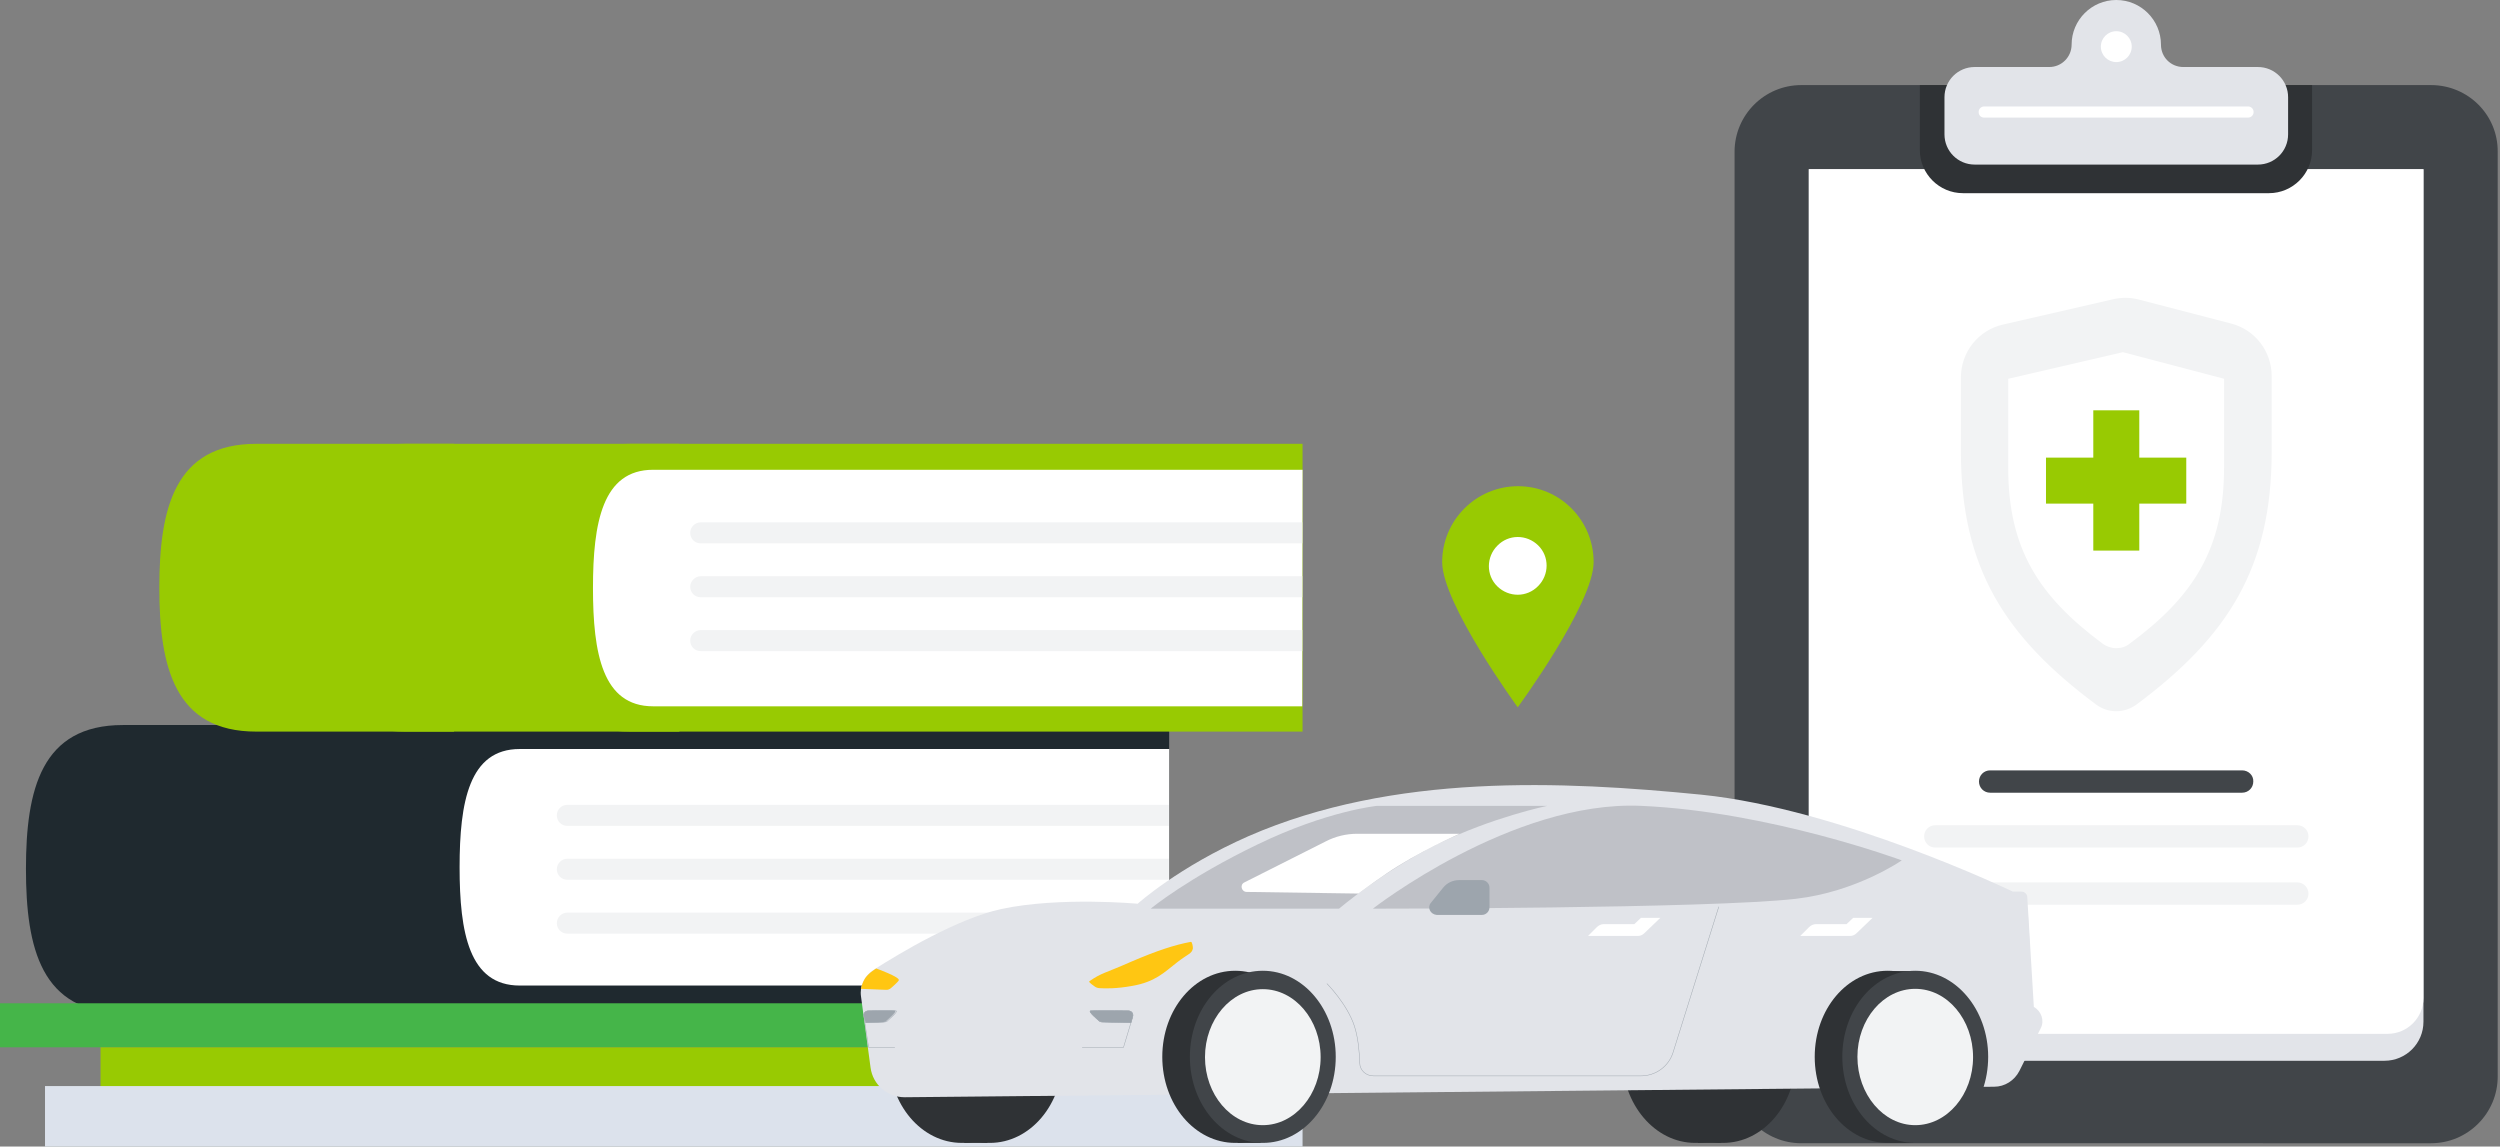 <?xml version="1.0" encoding="utf-8"?>
<!-- Generator: Adobe Illustrator 27.0.0, SVG Export Plug-In . SVG Version: 6.00 Build 0)  -->
<svg version="1.1" id="Layer_1" xmlns="http://www.w3.org/2000/svg" xmlns:xlink="http://www.w3.org/1999/xlink" x="0px" y="0px"
	 viewBox="0 0 761 349" style="enable-background:new 0 0 761 349;" xml:space="preserve">
<rect x="0" y="0" width="761" height="349" fill="#808080" stroke="none"/>
<style type="text/css">
	.st0{fill:#414549;}
	.st1{fill:#E2E4E9;}
	.st2{fill:#FFFFFF;}
	.st3{fill:#2F3235;}
	.st4{fill:#F2F3F4;}
	.st5{fill:none;stroke:#98CA02;stroke-width:14;stroke-miterlimit:10;}
	.st6{fill:#1F292F;}
	.st7{fill:#98CA02;}
	.st8{fill:#45B549;}
	.st9{fill:#DCE2EC;}
	.st10{fill:#BFC1C7;}
	.st11{fill:#FFC612;}
	.st12{fill:#9DA5AD;}
	.st13{fill:none;stroke:#9DA5AD;stroke-width:0.14;stroke-miterlimit:10;}
</style>
<path class="st0" d="M740,25.9H548.3c-11.2,0-20.3,9.1-20.3,20.3v281.5c0,11.2,9.1,20.3,20.3,20.3H740c11.2,0,20.3-9.1,20.3-20.3
	V46.2C760.4,35,751.3,25.9,740,25.9z"/>
<path class="st1" d="M550.6,51.5h187.1V311c0,6.6-5.3,11.9-11.9,11.9H562.5c-6.6,0-11.9-5.3-11.9-11.9V51.5z"/>
<path class="st2" d="M550.6,51.5h187.1v252.3c0,6-4.9,10.9-10.9,10.9H561.5c-6,0-10.9-4.9-10.9-10.9V51.5z"/>
<path class="st3" d="M584.5,25.9h119.3v19.8c0,7.2-5.9,13.1-13.1,13.1h-93.2c-7.2,0-13.1-5.9-13.1-13.1V25.9z"/>
<path class="st1" d="M687.3,20.4h-22.7c-3.8,0-6.8-3-6.8-6.8c0-7.5-6.1-13.6-13.6-13.6c-7.5,0-13.6,6.1-13.6,13.6
	c0,3.7-3,6.8-6.8,6.8h-22.7c-5.1,0-9.2,4.1-9.2,9.2v11.3c0,5.1,4.1,9.2,9.2,9.2h86.2c5.1,0,9.2-4.1,9.2-9.2V29.6
	C696.5,24.5,692.4,20.4,687.3,20.4z"/>
<path class="st2" d="M644.2,18.9c2.6,0,4.7-2.1,4.7-4.7s-2.1-4.7-4.7-4.7c-2.6,0-4.7,2.1-4.7,4.7S641.6,18.9,644.2,18.9z"/>
<path class="st2" d="M684.3,32.4h-80.3c-0.9,0-1.7,0.7-1.7,1.7s0.7,1.7,1.7,1.7h80.3c0.9,0,1.7-0.7,1.7-1.7S685.2,32.4,684.3,32.4z"
	/>
<path class="st4" d="M644.2,216.5c-2.2,0-4.3-0.7-6.1-2c-27.8-20.7-41.2-41.6-41.2-77v-22.6c0-7.7,5.3-14.4,12.8-16.1l33.5-7.7
	c2.6-0.6,5.3-0.6,7.9,0.1l28.1,7.3c7.3,1.9,12.3,8.5,12.3,16v23c0,35.4-13.4,56.3-41.2,77C648.5,215.8,646.3,216.5,644.2,216.5
	L644.2,216.5z"/>
<path class="st2" d="M644.2,197.3c-1.5,0-3-0.5-4.2-1.4c-19.4-14.4-28.7-28.9-28.7-53.5v-27.1l34.9-8.1l30.8,8.1v27.1
	c0,24.6-9.3,39.2-28.7,53.5C647.1,196.9,645.7,197.3,644.2,197.3z"/>
<path class="st5" d="M644.2,124.9v42.7"/>
<path class="st5" d="M622.8,146.3h42.7"/>
<path class="st0" d="M682.5,234.5h-76.7c-1.9,0-3.4,1.5-3.4,3.4v0c0,1.9,1.5,3.4,3.4,3.4h76.7c1.9,0,3.4-1.5,3.4-3.4v0
	C686,236,684.4,234.5,682.5,234.5z"/>
<path class="st4" d="M699.3,251.2H589.1c-1.9,0-3.4,1.5-3.4,3.4v0c0,1.9,1.5,3.4,3.4,3.4h110.2c1.9,0,3.4-1.5,3.4-3.4v0
	C702.7,252.7,701.2,251.2,699.3,251.2z"/>
<path class="st4" d="M699.3,268.6H589.1c-1.9,0-3.4,1.5-3.4,3.4v0c0,1.9,1.5,3.4,3.4,3.4h110.2c1.9,0,3.4-1.5,3.4-3.4v0
	C702.7,270.2,701.2,268.6,699.3,268.6z"/>
<path class="st6" d="M355.8,308.3H37.4c-24.8,0-29.5-19.6-29.5-43.8c0-24.2,4.7-43.8,29.5-43.8h318.5V308.3z"/>
<path class="st6" d="M97.6,308.3H82.6c-24.8,0-29.5-19.6-29.5-43.8c0-24.2,4.7-43.8,29.5-43.8h14.9V308.3z"/>
<path class="st6" d="M166.1,308.3h-14.9c-24.8,0-29.5-19.6-29.5-43.8c0-24.2,4.7-43.8,29.5-43.8h14.9V308.3z"/>
<path class="st2" d="M355.8,300H158.2c-15.4,0-18.3-16.1-18.3-36c0-19.9,2.9-36,18.3-36h197.7V300L355.8,300z"/>
<path class="st4" d="M172.7,245h183.1v6.4H172.7c-1.8,0-3.2-1.4-3.2-3.2S170.9,245,172.7,245L172.7,245z"/>
<path class="st4" d="M172.7,261.4h183.1v6.4H172.7c-1.8,0-3.2-1.4-3.2-3.2C169.5,262.9,170.9,261.4,172.7,261.4L172.7,261.4z"/>
<path class="st4" d="M172.7,277.8h183.1v6.4H172.7c-1.8,0-3.2-1.4-3.2-3.2C169.5,279.3,170.9,277.8,172.7,277.8L172.7,277.8z"/>
<path class="st7" d="M396.4,222.7H78c-24.8,0-29.5-19.6-29.5-43.8c0-24.2,4.7-43.8,29.5-43.8h318.5V222.7z"/>
<path class="st7" d="M138.2,222.7h-14.9c-24.8,0-29.4-19.6-29.4-43.8c0-24.2,4.7-43.8,29.4-43.8h14.9V222.7z"/>
<path class="st7" d="M206.8,222.7h-14.9c-24.8,0-29.4-19.6-29.4-43.8c0-24.2,4.7-43.8,29.4-43.8h14.9V222.7z"/>
<path class="st2" d="M396.4,215H198.8c-15.4,0-18.3-16.1-18.3-36c0-19.9,2.9-36,18.3-36h197.7L396.4,215L396.4,215z"/>
<path class="st4" d="M213.3,159h183.1v6.4H213.3c-1.8,0-3.2-1.4-3.2-3.2S211.6,159,213.3,159L213.3,159z"/>
<path class="st4" d="M213.3,175.4h183.1v6.4H213.3c-1.8,0-3.2-1.4-3.2-3.2C210.1,176.9,211.6,175.4,213.3,175.4L213.3,175.4z"/>
<path class="st4" d="M213.3,191.8h183.1v6.4H213.3c-1.8,0-3.2-1.4-3.2-3.2S211.6,191.8,213.3,191.8L213.3,191.8z"/>
<path class="st8" d="M358.1,305.4H0v13.4h358.1V305.4z"/>
<path class="st7" d="M382.3,318.8H30.6v13.4h351.7V318.8z"/>
<path class="st9" d="M396.4,330.6H13.7V349h382.8V330.6z"/>
<path class="st3" d="M292.8,347.9c12.3,0,22.2-11.7,22.2-26.2c0-14.4-9.9-26.2-22.2-26.2c-12.3,0-22.2,11.7-22.2,26.2
	C270.6,336.2,280.5,347.9,292.8,347.9z"/>
<path class="st3" d="M293.3,342.7l7.5,5.2h-7.3L293.3,342.7z"/>
<path class="st3" d="M301.3,347.9c12.3,0,22.2-11.7,22.2-26.2c0-14.4-9.9-26.2-22.2-26.2c-12.3,0-22.2,11.7-22.2,26.2
	C279,336.2,289,347.9,301.3,347.9z"/>
<path class="st3" d="M301.2,342.5c9.7,0,17.6-9.3,17.6-20.7S311,301,301.2,301c-9.7,0-17.6,9.3-17.6,20.7S291.5,342.5,301.2,342.5z"
	/>
<path class="st3" d="M516,347.9c12.3,0,22.2-11.7,22.2-26.2c0-14.4-9.9-26.2-22.2-26.2c-12.3,0-22.2,11.7-22.2,26.2
	C493.8,336.2,503.8,347.9,516,347.9z"/>
<path class="st3" d="M516.6,342.7l7.5,5.2h-7.3L516.6,342.7z"/>
<path class="st3" d="M524.5,347.9c12.3,0,22.2-11.7,22.2-26.2c0-14.4-9.9-26.2-22.2-26.2c-12.3,0-22.2,11.7-22.2,26.2
	C502.2,336.2,512.2,347.9,524.5,347.9z"/>
<path class="st3" d="M524.5,342.5c9.7,0,17.6-9.3,17.6-20.7s-7.9-20.7-17.6-20.7c-9.7,0-17.6,9.3-17.6,20.7S514.7,342.5,524.5,342.5
	z"/>
<path class="st1" d="M346.3,275.1c0,0-23.6-2.2-41.5,1.6c-13.3,2.9-30.9,13.4-39,18.6c-2.7,1.7-4.2,4.9-3.7,8.1L265,325
	c0.7,5.2,5.1,9,10.4,9l331.6-3.2c3.3,0,6.2-1.9,7.7-4.8l6.5-13c1.2-2.3,0.2-5.2-2.1-6.5l-2-33.4c0-0.9-0.8-1.7-1.8-1.7h-2.6
	c0,0-52.4-25.2-94.8-29.5c-42.4-4.2-93.7-6.6-137.8,12.6C358.7,263.9,346.3,275.1,346.3,275.1L346.3,275.1z"/>
<path class="st10" d="M417.9,276.6c0,0,102.7,0,128.7-3c18.5-2.1,32.3-11.7,32.3-11.7s-40.2-14.9-79.4-16.6
	C460.2,243.6,417.9,276.6,417.9,276.6z"/>
<path class="st10" d="M350.3,276.6h57.3c0,0,13.4-11.4,29.9-19.6c16.6-8.2,33.5-11.7,33.5-11.7h-51.8c0,0-15.2,1.5-36.3,11.7
	C361.7,267.2,350.2,276.6,350.3,276.6L350.3,276.6z"/>
<path class="st11" d="M331.6,298.7c3.7-2.6,4.7-2.4,12.6-5.9c7.9-3.4,13.4-5.2,18.3-6.1c0.4-0.1,0.7,1.7,0.6,2.1
	c-0.4,1.6-1.3,1.4-5,4.3c-3.7,2.9-6.5,5.8-13.4,7c-4.9,0.9-8.3,0.8-9.9,0.7c-0.6,0-1.2-0.2-1.7-0.6
	C333.2,300.2,331.2,299,331.6,298.7L331.6,298.7z"/>
<path class="st11" d="M266.7,294.8c0,0,7.3,2.6,6.9,3.6c-0.2,0.5-2.3,2.3-2.3,2.3c-0.4,0.4-1.1,0.7-1.7,0.6l-7.5-0.3
	c0,0,0.1-1.4,1.3-3.3C264.7,295.9,266.8,294.8,266.7,294.8L266.7,294.8z"/>
<path class="st12" d="M435.5,274.9l3.8-4.7c1.2-1.5,3-2.3,4.9-2.3h6.9c1.2,0,2.3,1,2.3,2.3v6c0,1.2-1,2.3-2.3,2.3h-13.8
	C435.4,278.3,434.4,276.3,435.5,274.9z"/>
<path class="st1" d="M400.2,290.4l3.9,6.1c0.3,0.5,1,0.7,1.5,0.4l10-6.1c1-0.6,0.6-2.1-0.6-2.1h-13.9
	C400.2,288.6,399.7,289.6,400.2,290.4z"/>
<path class="st1" d="M598.8,276.6h18.4l0.7,12.2h-5.5c-1.6,0-3.2-0.6-4.5-1.6l-10-8C596.8,278.3,597.5,276.6,598.8,276.6z"/>
<path class="st2" d="M483.4,284.9l2.7-2.7c0.5-0.5,1.3-0.9,2.1-0.9h9.3l2-1.9h5.9l-4.9,4.7c-0.5,0.5-1.2,0.8-1.9,0.8H483.4
	L483.4,284.9z"/>
<path class="st2" d="M548,284.9l2.7-2.7c0.5-0.5,1.3-0.9,2.1-0.9h9.3l2-1.9h5.9l-4.9,4.7c-0.5,0.5-1.2,0.8-1.9,0.8H548L548,284.9z"
	/>
<path class="st3" d="M574.1,295.6l9.4,0l-7,4.6L574.1,295.6z"/>
<path class="st3" d="M574.6,347.9c12.3,0,22.2-11.7,22.2-26.2c0-14.4-9.9-26.2-22.2-26.2c-12.3,0-22.2,11.7-22.2,26.2
	C552.4,336.2,562.3,347.9,574.6,347.9z"/>
<path class="st3" d="M575.1,342.7l7.5,5.2h-7.3L575.1,342.7z"/>
<path class="st0" d="M583,347.9c12.3,0,22.2-11.7,22.2-26.2c0-14.4-9.9-26.2-22.2-26.2c-12.3,0-22.2,11.7-22.2,26.2
	C560.8,336.2,570.8,347.9,583,347.9z"/>
<path class="st4" d="M583,342.5c9.7,0,17.6-9.3,17.6-20.7S592.8,301,583,301c-9.7,0-17.6,9.3-17.6,20.7S573.3,342.5,583,342.5z"/>
<path class="st3" d="M376,347.9c12.3,0,22.2-11.7,22.2-26.2c0-14.4-9.9-26.2-22.2-26.2c-12.3,0-22.2,11.7-22.2,26.2
	C353.8,336.2,363.7,347.9,376,347.9z"/>
<path class="st3" d="M376.5,342.7l7.5,5.2h-7.3L376.5,342.7z"/>
<path class="st0" d="M384.4,347.9c12.3,0,22.2-11.7,22.2-26.2c0-14.4-9.9-26.2-22.2-26.2c-12.3,0-22.2,11.7-22.2,26.2
	C362.2,336.2,372.2,347.9,384.4,347.9z"/>
<path class="st4" d="M384.4,342.5c9.7,0,17.6-9.3,17.6-20.7s-7.9-20.7-17.6-20.7c-9.7,0-17.6,9.3-17.6,20.7S374.7,342.5,384.4,342.5
	z"/>
<path class="st13" d="M403.9,299.4c0,0,6.2,6.2,8.4,13c1.2,3.8,1.5,8,1.6,11.1c0,2.3,1.9,4,4.2,4h81.4c4.5,0,8.5-2.9,9.8-7.2
	l13.9-44.3"/>
<path class="st12" d="M344.3,311.3l-8.8-0.2c-0.4,0-0.8-0.2-1.1-0.5c0,0-3.4-2.8-2.4-2.9c2.1-0.1,11.5,0,11.5,0c1,0,1.6,0.9,1.3,1.8
	L344.3,311.3"/>
<path class="st13" d="M344.3,311.3l-8.8-0.2c-0.4,0-0.8-0.2-1.1-0.5c0,0-3.4-2.8-2.4-2.9c2.1-0.1,11.5,0,11.5,0c1,0,1.6,0.9,1.3,1.8
	L344.3,311.3"/>
<path class="st13" d="M329.4,318.8H342l2.8-9.3c0.3-0.9-0.4-1.8-1.3-1.8c0,0-9.5-0.1-11.5,0c-1,0,2.4,2.9,2.4,2.9
	c0.2,0.3,0.6,0.5,1.1,0.5l8.8,0.2"/>
<path class="st12" d="M263.5,311.3l5.3-0.2c0.4,0,0.8-0.2,1.1-0.5c0,0,3.4-2.8,2.4-2.9c-2.1-0.1-8,0-8,0c-1,0-1.6,0.9-1.3,1.8
	L263.5,311.3"/>
<path class="st13" d="M263.5,311.3l5.3-0.2c0.4,0,0.8-0.2,1.1-0.5c0,0,3.4-2.8,2.4-2.9c-2.1-0.1-8,0-8,0c-1,0-1.6,0.9-1.3,1.8
	L263.5,311.3"/>
<path class="st13" d="M272.4,318.8h-8l-1.4-9.3c-0.3-0.9,0.4-1.8,1.3-1.8c0,0,6.3-0.1,8.4,0c1,0-2.4,2.9-2.4,2.9
	c-0.2,0.3-0.6,0.5-1.1,0.5l-5.7,0.2"/>
<path class="st2" d="M378.8,268.6l24.8-12.5c2.9-1.5,6.2-2.3,9.5-2.3h31.2c0,0-13,5.7-22.4,12.2c-4,2.7-8.4,6-8.4,6l-34-0.5
	C377.9,271.5,377.3,269.3,378.8,268.6z"/>
<path class="st7" d="M485.1,171.1c0,12.7-23.1,44.2-23.1,44.2S439,183.8,439,171.1s10.3-23.1,23.1-23.1
	C474.8,148,485.1,158.3,485.1,171.1z"/>
<path class="st2" d="M468.2,178.4c3.4-3.4,3.5-9,0-12.4s-9-3.4-12.4,0.1c-3.4,3.4-3.5,9,0,12.4S464.8,181.9,468.2,178.4z"/>
</svg>
